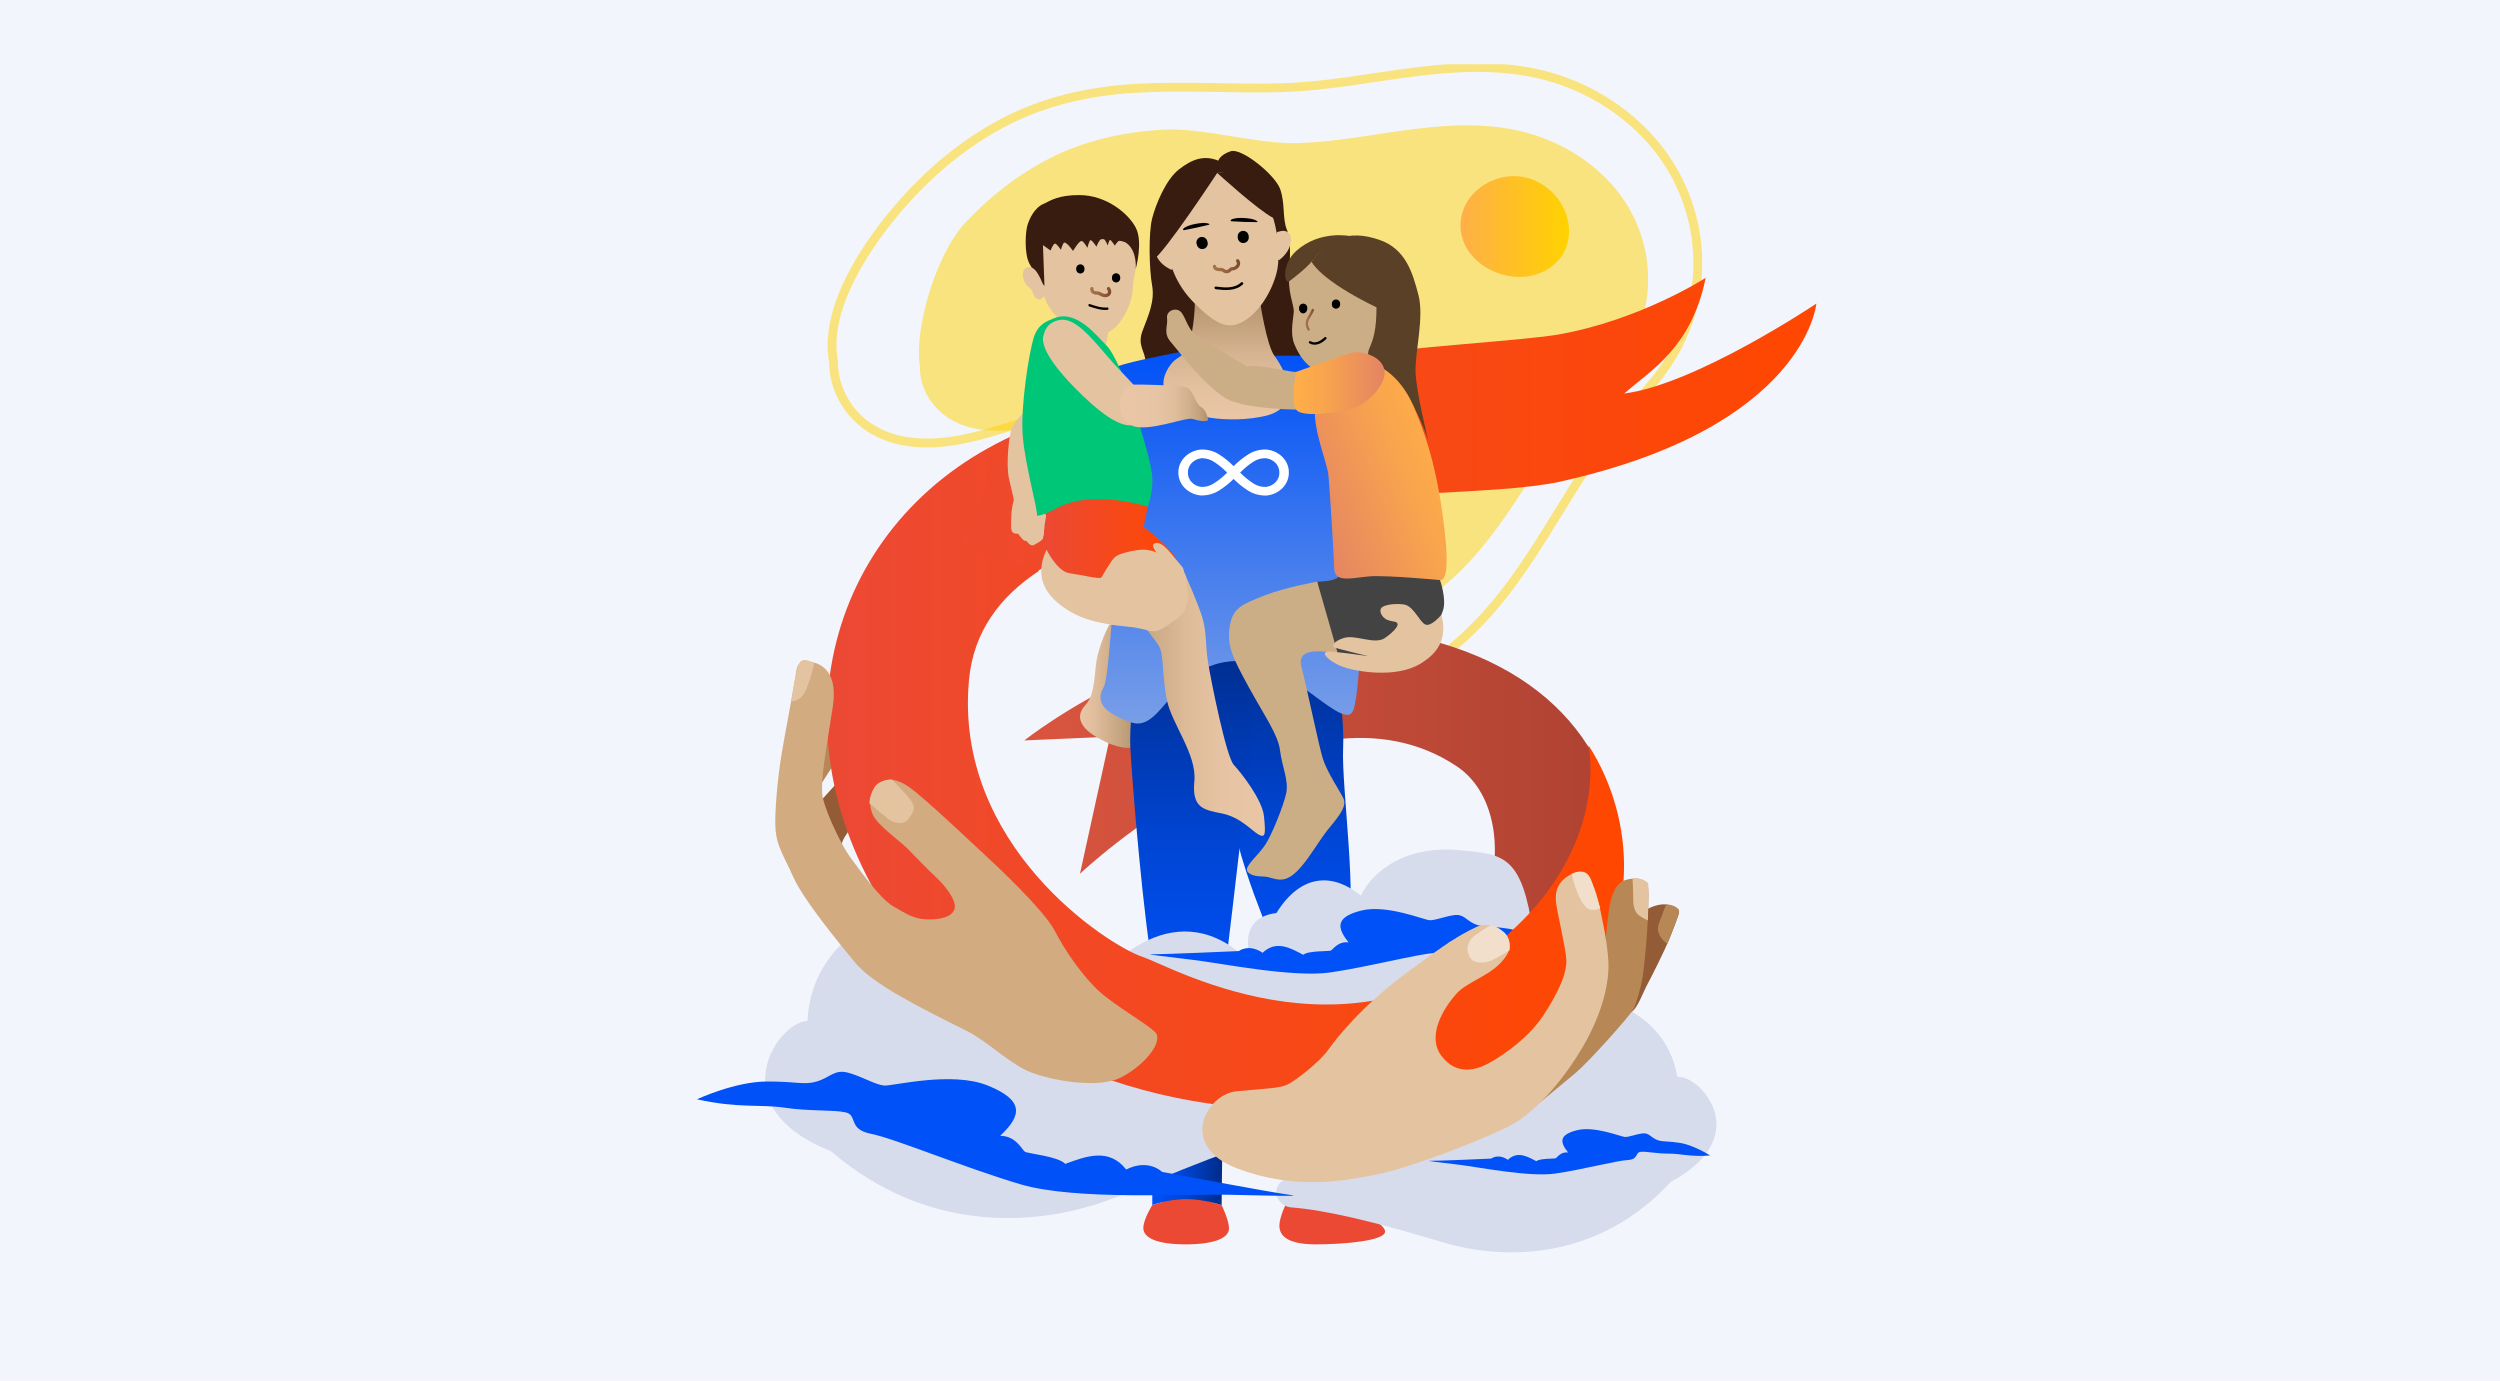 <?xml version="1.0" encoding="UTF-8"?>
<svg xmlns="http://www.w3.org/2000/svg" width="2399px" height="1325px" viewBox="0 0 1130 624" fill="none">
  <rect width="1130" height="624" fill="#F3F5FD"></rect>
  <g clip-path="url(#clip0_741_21)">
    <path d="M365.622 367.831C365.622 367.831 395.832 334.435 398.15 332.303C400.468 330.171 406.209 335.37 407.532 339.388C408.847 343.406 409.857 348.895 400.032 358.142C390.207 367.388 380.331 377.867 380.404 382.081C380.476 386.294 384.946 397.876 385.316 400.864C385.687 403.852 363.544 375.917 365.622 367.831Z" fill="#935C37"></path>
    <path d="M385.91 345.901C385.91 345.901 391.978 349.128 397.45 342.92C402.922 336.712 405.219 335.32 405.219 335.32C405.219 335.32 403.38 331.774 400.429 331.157C397.479 330.534 390.059 341.615 388.519 342.789C386.978 343.964 385.902 345.901 385.902 345.901H385.91Z" fill="#CCCCCB"></path>
    <path d="M365.315 363.363C365.315 363.363 383.367 335.645 386.078 330.308C388.788 324.97 388.73 320.51 386.645 316.957C384.559 313.403 380.446 310.996 376.979 310.851C373.578 314.919 362.227 331.033 362.227 331.033C362.227 331.033 358.361 357.866 365.323 363.363H365.315Z" fill="#B78755"></path>
    <path d="M366.145 326.247C366.879 326.522 372.307 327.247 375.461 323.172C378.615 319.096 383.077 313.338 383.077 313.338C383.077 313.338 380.643 308.755 376.98 310.85C372.147 313.621 366.152 326.247 366.152 326.247H366.145Z" fill="#CCCCCB"></path>
    <path opacity="0.5" d="M746.495 63.52C734.874 50.299 719.214 40.371 702.383 35.215C682.645 29.167 661.883 29.761 641.6 32.198C620.656 34.715 599.959 39.044 578.819 39.602C556.944 40.175 535.077 38.58 513.218 39.864C492.383 41.089 471.984 45.622 453.431 55.39C436.338 64.397 421.295 76.835 408.476 91.208C392.691 108.918 371.929 138.869 376.791 163.7C376.682 174.86 382.626 185.992 392.183 192.628C408.432 203.912 429.761 200.584 447.515 195.442C458.031 192.396 468.655 188.574 479.672 187.95C488.117 187.472 496.663 188.973 504.563 191.939C519.889 197.69 539.292 212.39 537.839 230.643C537.105 239.846 533.319 248.549 532.955 257.809C532.614 266.534 534.612 275.316 538.58 283.097C546.196 298.037 560.578 309.937 576.798 314.397C617.691 325.623 655.415 299.436 679.484 268.731C692.332 252.334 702.528 234.132 713.705 216.618C719.41 207.676 725.376 198.887 732.062 190.641C738.304 182.939 745.223 175.782 751.175 167.841C774.655 136.504 772.293 92.876 746.495 63.527V63.52Z" stroke="#FFD200" stroke-width="4" stroke-miterlimit="10"></path>
    <path opacity="0.5" d="M727.796 82.477C718.116 71.968 705.014 64.136 690.886 60.14C674.317 55.448 656.839 56.086 639.747 58.204C622.102 60.387 604.639 64.02 586.842 64.636C568.427 65.267 543.333 57.377 524.918 58.574C507.368 59.719 490.159 63.512 474.469 71.497C460.007 78.85 447.246 88.938 436.345 100.563C422.916 114.879 413.04 149.123 415.801 165.708C415.619 174.657 420.532 183.527 428.526 188.77C442.116 197.683 460.095 194.847 475.08 190.583C483.953 188.059 492.928 184.912 502.208 184.324C509.323 183.875 516.503 185.006 523.13 187.319C535.986 191.808 552.199 203.433 550.833 218.083C550.142 225.465 546.887 232.471 546.509 239.897C546.153 246.895 547.766 253.915 551.044 260.123C557.337 272.038 569.35 281.466 582.968 284.903C617.299 293.576 649.26 272.292 669.76 247.49C680.705 234.247 689.433 219.577 698.974 205.45C703.844 198.234 708.938 191.141 714.635 184.484C719.955 178.262 725.827 172.474 730.899 166.056C750.913 140.754 749.271 105.799 727.789 82.484L727.796 82.477Z" fill="#FFD200"></path>
    <path d="M622.541 490.883C545.712 507.81 458.877 484.654 416.509 433.36C344.92 346.691 369.04 245.488 446.624 202.513C524.209 159.537 672.954 156.781 704.828 151.067C741.716 144.46 770.966 125.518 770.966 125.518C764.608 156.962 746.301 167.275 734.078 177.819C766.512 173.736 820.994 137.164 820.994 137.164C820.994 137.164 816.117 193.121 704.828 217.713C650.273 229.766 446.784 210.613 437.548 307.044C430.375 381.979 500.329 427.334 516.091 432.49C529.39 436.841 617.033 487.765 688.12 415.578C713.134 390.181 721.193 360.484 717.625 336.973C747.9 383.828 739.906 465.022 622.541 490.869V490.883Z" fill="url(#paint0_linear_741_21)"></path>
    <path d="M660.266 473.674C694.058 461.694 731.797 426.086 732.066 388.919C732.436 338.459 697.212 295.897 626.691 285.28C541.069 272.386 462.969 334.623 462.969 334.623L501.732 332.926L488.142 394.88C488.142 394.88 588.713 299.842 658.398 346.27C691.936 368.613 676.232 446.82 615.151 453.375" fill="url(#paint1_linear_741_21)"></path>
    <path d="M581.634 543.207C581.634 543.207 578.473 549.604 578.291 553.505C578.088 557.878 580.958 562.389 594.606 562.389C608.254 562.389 626.058 560.699 626.058 556.609C626.058 552.519 609.634 544.622 609.634 544.622L594.323 539.966L581.634 543.207Z" fill="#EC4935"></path>
    <path d="M601.11 283.532C601.11 283.532 607.992 320.17 607.098 337.945C606.205 355.712 614.329 410.037 608.312 425.905C602.295 441.772 579.287 442.396 577.368 432.772C575.45 423.149 559.157 392.864 554.193 354.719C549.23 316.573 558.35 296.296 560.908 296.369C563.466 296.441 581.402 276.092 601.118 283.54L601.11 283.532Z" fill="url(#paint2_linear_741_21)"></path>
    <path d="M501.464 282.228C501.464 282.228 496.087 291.8 495.215 301.678C494.343 311.555 493.5 315.5 490.389 318.887C487.279 322.273 486.196 327.633 495.927 333.275C505.658 338.917 510.934 337.945 510.934 337.945L512.932 326.784C512.932 326.784 507.373 323.397 506.377 319.169C505.381 314.942 511.333 283.475 511.333 283.475L501.472 282.235L501.464 282.228Z" fill="url(#paint3_linear_741_21)"></path>
    <path d="M516.912 283.532C516.912 283.532 510.03 320.17 510.924 337.945C511.818 355.712 517.145 417.811 521.192 437.863C524.55 454.492 550.806 453.97 552.725 444.354C554.643 434.738 558.858 392.872 563.829 354.719C568.792 316.573 559.672 296.296 557.114 296.369C554.556 296.441 536.621 276.092 516.905 283.54L516.912 283.532Z" fill="url(#paint4_linear_741_21)"></path>
    <path d="M550.688 72.563C550.688 72.563 551.349 69.938 556.276 68.299C561.203 66.66 576.312 78.967 578.615 85.356C580.919 91.745 579.626 98.656 581.602 103.58C583.579 108.505 583.027 116.786 583.027 116.786C583.027 116.786 600.025 171.039 602.982 183.179C605.94 195.326 528.312 209.112 508.574 201.563C516.801 173.331 517.782 169.066 517.782 163.816C517.782 158.565 513.836 156.267 516.466 149.37C519.097 142.473 522.055 136.026 520.739 128.854C519.424 121.682 519.097 105.386 520.739 98.816C522.382 92.253 526.989 81.092 532.912 76.494C538.835 71.896 544.096 69.931 550.673 72.556L550.688 72.563Z" fill="#371C0F"></path>
    <path d="M532.964 159.124C532.964 159.124 511.606 163.105 504.673 165.658C497.74 168.211 487.617 189.822 486.497 198.938C485.378 208.054 504.106 244.031 503.961 251.747C503.815 259.463 501.541 305.732 498.866 310.518C496.192 315.304 495.756 321.091 511.235 326.451C526.714 331.81 530.529 294.578 565.296 299.089C584.808 301.62 607.838 330.78 611.653 321.091C615.468 311.403 617.023 245.612 616.384 225.567C615.744 205.515 608.485 177.472 610.316 168.334C612.147 159.189 576.066 160.792 576.066 160.792L532.971 159.139L532.964 159.124Z" fill="url(#paint5_linear_741_21)"></path>
    <path d="M594.44 110.963C594.44 110.963 584.571 115.118 583.037 123.001C581.504 130.884 585.014 137.882 584.789 140.943C584.564 144.003 583.037 150.573 585.007 155.389C586.984 160.204 589.832 164.577 594.44 167.202C599.047 169.828 614.41 164.613 619.003 160.197C625.144 154.287 628.872 139.405 627.774 131.53C626.677 123.654 620.536 101.114 594.44 110.956V110.963Z" fill="#CCAE86"></path>
    <path d="M485.224 92.913C489.664 91.071 498.872 91.129 507.81 98.932C518.559 108.317 512.418 122.784 512.2 128.26C511.982 133.728 510.884 137.448 508.908 141.168C506.931 144.889 503.864 149.704 498.821 150.799C493.777 151.894 485.885 149.61 481.932 146.702C477.979 143.794 472.499 138.761 471.409 131.32C470.319 123.879 470.973 115.126 471.409 110.746C471.845 106.366 474.149 97.504 485.224 92.913Z" fill="#E4C4A0"></path>
    <path d="M487.907 88.111C478.649 88.111 475.146 90.396 472.072 91.919C467.515 93.659 465.277 98.931 464.398 101.774C463.519 104.617 462.864 114.465 465.277 119.063C467.69 123.661 472.101 129.252 472.101 129.252L471.418 110.745L474.87 113.182C474.87 113.182 475.967 110.158 476.868 110.056C477.595 109.969 479.528 112.826 479.528 112.826C479.528 112.826 480.422 109.65 481.069 109.585C482.319 109.454 485.015 113.377 485.015 113.377C485.015 113.377 487.551 108.968 488.852 108.867C489.768 108.794 491.483 111.956 491.483 111.956C491.483 111.956 492.347 108.635 492.878 108.511C493.648 108.33 495.589 111.463 495.589 111.463C495.589 111.463 496.177 109.722 497.18 108.453C497.638 107.873 498.43 108.018 498.975 108.091C499.578 108.171 500.69 110.89 500.69 110.89C500.69 110.89 501.308 108.403 501.758 108.417C502.304 108.432 503.895 110.977 503.895 110.977C503.895 110.977 505.261 108.649 506.075 108.78C507.449 108.997 508.51 109.324 509.135 109.773C514.142 113.385 513.342 121.507 513.342 121.507C513.342 121.507 516.765 109.447 513.386 102.884C510.007 96.321 499.92 88.126 487.9 88.126L487.907 88.111Z" fill="#371C0F"></path>
    <path d="M592.831 118.265C592.831 118.265 596.407 126.394 622.176 138.868C622.176 158.782 616.283 156.084 619.182 163.206C621.813 169.66 635.003 176.405 638.949 183.62C642.895 190.836 645.526 198.937 645.526 198.937C645.526 198.937 640.046 176.934 639.821 167.912C639.603 158.891 643.767 143.35 641.137 133.284C638.506 123.218 635.395 112.666 623.921 108.518C608.79 103.05 599.619 108.634 592.824 118.265H592.831Z" fill="#5A4027"></path>
    <path d="M594.823 115.821C591.386 120.651 584.671 125.612 582.651 127.149C580.63 128.687 578.981 119.592 585.892 113.37C596.582 103.739 610.317 106.662 610.317 106.662C610.317 106.662 598.835 110.201 594.83 115.821H594.823Z" fill="#5A4027"></path>
    <path d="M468.689 123.015C468.689 123.015 466.538 119.6 463.98 120.941C462.933 121.492 461.836 122.79 462.49 125.517C463.631 130.246 466 129.419 466.661 131.892C467.926 136.62 471.785 135.866 472.097 132.835C472.097 127.918 468.682 123.015 468.682 123.015H468.689Z" fill="#E4C4A0"></path>
    <path d="M501.021 150.037L499.851 155.802L481.945 146.694L480.637 142.43L501.021 150.037Z" fill="#E4C4A0"></path>
    <path d="M463.083 186.029C463.083 186.029 458.476 190.605 457.378 193.129C456.281 195.653 454.529 209.439 456.063 216.227C457.596 223.008 458.025 224.32 458.25 226.075C458.476 227.83 466.804 224.763 468.344 223.885C469.885 223.008 465.932 192.375 463.083 186.029Z" fill="#E4C4A0"></path>
    <path d="M458.251 226.075C458.251 226.075 457.117 229.418 457.117 233.769C457.117 238.12 456.173 241.529 460.155 241.152C462.074 243.61 462.873 244.77 463.978 244.379C463.978 244.379 465.649 247.207 467.357 246.257C469.065 245.307 471.296 244.176 471.412 243.226C471.528 242.276 473.614 236.032 472.858 233.196C472.102 230.361 468.011 225.523 468.345 223.884C468.679 222.246 458.251 226.075 458.251 226.075Z" fill="#E4C4A0"></path>
    <path d="M476.144 143.901C473.491 145.054 469.182 146.229 467.198 152.654C465.214 159.08 461.151 183.555 462.292 197.182C463.441 210.809 469.131 230.237 468.687 233.014C472.859 233.203 480.017 227.017 489.428 226.611C498.839 226.205 518.809 228.982 518.809 228.982C518.809 228.982 521.847 221.157 520.582 213.34C519.318 205.515 515.524 193.679 512.494 183.447C509.456 173.221 503.643 159.341 499.849 155.809C496.056 152.277 486.645 139.347 476.144 143.908V143.901Z" fill="#00C778"></path>
    <path d="M471.853 151.074C471.853 151.074 472.602 145.475 479.244 144.525C485.886 143.575 493.124 152.328 500.798 161.299C508.473 170.27 514.046 174.65 514.882 177.928C515.718 181.206 516.99 191.765 511.307 192.178C505.624 192.592 496.852 186.681 485.014 174.425C473.176 162.169 470.16 154.649 471.853 151.066V151.074Z" fill="#E4C4A0"></path>
    <path d="M518.816 228.968L516.904 238.157C516.904 238.157 530.131 247.2 533.357 256.091C520.894 265.809 500.001 272.967 500.001 272.967C500.001 272.967 489.267 264.67 483.926 261.008C478.584 257.346 468.621 253.611 472.865 233.189C487.85 218.968 518.823 228.961 518.823 228.961L518.816 228.968Z" fill="url(#paint6_linear_741_21)"></path>
    <path d="M473.025 248.396C473.025 248.396 477.836 258.288 483.395 259.042C488.955 259.797 496.563 261.769 497.828 261.015C499.092 260.261 511.229 283.221 511.229 283.221C511.229 283.221 494.543 282.713 484.173 276.658C473.81 270.602 466.681 262.023 473.025 248.396Z" fill="#E4C4A0"></path>
    <path d="M535.626 259.499C535.626 259.499 541.542 272.567 543.526 279.341C545.509 286.114 544.703 291.191 546.091 299.647C547.479 308.103 554.266 341.955 557.66 345.625C561.054 349.294 570.603 361.42 571.337 369.034C572.071 376.649 572.071 378.904 568.961 377.215C565.85 375.525 560.763 369.317 552.282 367.627C543.802 365.938 538.715 365.089 539.848 352.964C540.982 340.838 529.674 327.299 527.414 316.297C525.154 305.296 526.28 295.992 523.737 291.756C521.193 287.521 507.059 270.885 504.799 267.498C502.539 264.112 530.27 251.798 535.626 259.507V259.499Z" fill="url(#paint7_linear_741_21)"></path>
    <path d="M650.886 262.131C650.886 262.131 653.975 270.812 652.202 275.954C650.428 281.095 645.632 291.393 634.186 294.78C622.74 298.167 610.03 295.846 604.747 295.585C599.464 295.324 595.387 262.878 595.387 262.878C595.387 262.878 603.322 262.777 604.972 260.688C606.622 258.6 649.702 257.802 650.886 262.124V262.131Z" fill="#434343"></path>
    <path d="M621.823 164.824C621.823 164.824 632.375 168.298 638.959 183.621C645.536 198.938 650.238 214.878 653.195 241.826C655.659 264.235 650.892 262.132 650.892 262.132C650.892 262.132 626.728 259.877 619.185 260.442C611.642 261.008 603.263 263.728 603.074 257.005C602.885 250.282 600.908 218.315 600.341 213.855C599.774 209.395 593.554 193.847 594.404 184.84C595.254 175.825 603.808 161.735 621.823 164.824Z" fill="url(#paint8_linear_741_21)"></path>
    <path d="M595.387 262.886C595.387 262.886 581.339 265.235 571.333 269.188C561.326 273.14 557.103 274.692 555.824 283.22C554.545 291.749 557.089 297.123 564.436 310.517C571.783 323.912 577.72 332.085 578.571 339.141C579.421 346.197 582.531 352.681 581.398 358.323C580.264 363.965 574.683 377.751 571.739 382.015C568.128 387.237 562.394 391.537 563.804 393.793C565.214 396.048 569.494 396.077 570.904 396.12C574.581 396.229 577.052 398.267 580.831 397.252C588.033 395.315 594.965 381.174 600.619 374.408C606.273 367.642 608.817 363.972 607.123 360.585C605.43 357.199 599.74 348.736 597.909 342.818C596.077 336.9 590.947 311.794 588.192 301.075C585.438 290.357 604.754 295.607 604.754 295.607L595.394 262.9L595.387 262.886Z" fill="#CCAE86"></path>
    <path d="M569.395 135.425C569.395 135.425 572.403 155.897 576.051 160.778C579.699 165.666 581.574 171.025 581.574 171.025C581.574 171.025 586.821 184.579 571.815 187.966C556.808 191.352 535.442 189.278 528.517 180.424C523.466 173.962 526.78 167.892 529.076 164.81C531.373 161.728 533.189 161.815 535.529 159.226C538.516 155.926 539.999 143.25 540.064 137.172C540.13 131.095 569.387 135.425 569.387 135.425H569.395Z" fill="url(#paint9_linear_741_21)"></path>
    <path d="M603.929 137.381L603.871 137.722L603.929 137.381Z" fill="white"></path>
    <path d="M602.41 137.113L602.352 137.454C602.308 137.664 602.315 137.867 602.381 138.063C602.41 138.259 602.482 138.44 602.613 138.607C602.722 138.781 602.868 138.912 603.049 139.006C603.216 139.129 603.405 139.209 603.616 139.238L604.03 139.253C604.299 139.224 604.546 139.137 604.772 138.977L605.062 138.709C605.244 138.498 605.353 138.252 605.404 137.976L605.462 137.635C605.506 137.425 605.498 137.222 605.433 137.026C605.404 136.83 605.331 136.649 605.2 136.482C605.091 136.308 604.946 136.178 604.764 136.083C604.597 135.96 604.408 135.88 604.198 135.851L603.783 135.837C603.514 135.866 603.267 135.953 603.042 136.112L602.751 136.381C602.57 136.591 602.461 136.838 602.41 137.113Z" fill="#010101"></path>
    <path d="M589.111 139.724L589.031 140.057L589.111 139.724Z" fill="white"></path>
    <path d="M587.613 139.355L587.533 139.688C587.475 139.891 587.468 140.094 587.518 140.297C587.533 140.5 587.598 140.682 587.707 140.856C587.809 141.037 587.94 141.175 588.114 141.284C588.267 141.421 588.449 141.508 588.659 141.552L589.074 141.595C589.342 141.588 589.597 141.516 589.829 141.371L590.142 141.124C590.338 140.921 590.469 140.689 590.534 140.421L590.614 140.087C590.672 139.884 590.68 139.681 590.629 139.478C590.614 139.275 590.549 139.093 590.44 138.919C590.338 138.738 590.207 138.6 590.033 138.492C589.88 138.354 589.699 138.267 589.488 138.223L589.074 138.18C588.805 138.187 588.55 138.259 588.318 138.404L588.005 138.651C587.809 138.854 587.678 139.086 587.613 139.355Z" fill="#010101"></path>
    <path d="M592.844 139.912C592.299 141.5 591.151 142.799 590.526 144.351C589.858 146.011 590.119 147.614 590.977 149.151C591.318 149.761 592.263 149.217 591.921 148.6C591.536 147.911 591.209 147.164 591.202 146.359C591.202 145.605 591.449 144.873 591.776 144.205C592.445 142.842 593.397 141.653 593.898 140.202C594.123 139.535 593.07 139.252 592.844 139.912Z" fill="url(#paint10_linear_741_21)"></path>
    <path d="M591.851 155.135C593.043 155.853 594.54 155.911 595.848 155.498C597.236 155.063 598.413 154.171 599.452 153.185C599.961 152.706 599.191 151.937 598.682 152.416C597.083 153.924 594.598 155.52 592.396 154.2C591.793 153.837 591.248 154.78 591.844 155.143L591.851 155.135Z" fill="#010101"></path>
    <path d="M502.602 125.322V125.735C502.595 125.989 502.646 126.236 502.762 126.453C502.835 126.685 502.966 126.888 503.147 127.055C503.314 127.237 503.518 127.367 503.75 127.44C503.976 127.556 504.216 127.614 504.47 127.599L504.964 127.534C505.284 127.447 505.553 127.287 505.793 127.055L506.083 126.678C506.25 126.388 506.338 126.076 506.338 125.735V125.322C506.345 125.068 506.294 124.822 506.178 124.604C506.105 124.372 505.974 124.169 505.793 124.002C505.625 123.821 505.422 123.69 505.189 123.618C504.964 123.502 504.724 123.444 504.47 123.458L503.976 123.524C503.656 123.611 503.387 123.77 503.147 124.002L502.857 124.379C502.689 124.669 502.602 124.981 502.602 125.322Z" fill="#010101"></path>
    <path d="M587.165 139.043V139.456C587.157 139.71 587.208 139.956 587.325 140.174C587.397 140.406 587.528 140.609 587.71 140.776C587.877 140.957 588.08 141.088 588.313 141.16C588.538 141.276 588.778 141.334 589.032 141.32L589.527 141.255C589.846 141.168 590.115 141.008 590.355 140.776L590.646 140.399C590.813 140.109 590.9 139.797 590.9 139.456V139.043C590.907 138.789 590.856 138.542 590.74 138.325C590.668 138.093 590.537 137.89 590.355 137.723C590.188 137.542 589.984 137.411 589.752 137.338C589.527 137.222 589.287 137.164 589.032 137.179L588.538 137.244C588.218 137.331 587.95 137.491 587.71 137.723L587.419 138.1C587.252 138.39 587.165 138.702 587.165 139.043Z" fill="#010101"></path>
    <path d="M486.446 121.29V121.703C486.439 121.957 486.49 122.204 486.606 122.421C486.679 122.653 486.809 122.856 486.991 123.023C487.158 123.204 487.362 123.335 487.594 123.407C487.819 123.523 488.059 123.581 488.314 123.567L488.808 123.502C489.128 123.415 489.396 123.255 489.636 123.023L489.927 122.646C490.094 122.356 490.181 122.044 490.181 121.703V121.29C490.189 121.036 490.138 120.789 490.021 120.572C489.949 120.34 489.818 120.137 489.636 119.97C489.469 119.789 489.266 119.658 489.033 119.586C488.808 119.47 488.568 119.412 488.314 119.426L487.819 119.491C487.5 119.578 487.231 119.738 486.991 119.97L486.7 120.347C486.533 120.637 486.446 120.949 486.446 121.29Z" fill="#010101"></path>
    <path d="M602.001 137.172V137.585C601.993 137.839 602.044 138.085 602.161 138.303C602.233 138.535 602.364 138.738 602.546 138.905C602.713 139.086 602.916 139.217 603.149 139.289C603.374 139.405 603.614 139.463 603.868 139.449L604.363 139.384C604.682 139.296 604.951 139.137 605.191 138.905L605.482 138.528C605.649 138.238 605.736 137.926 605.736 137.585V137.172C605.743 136.918 605.692 136.671 605.576 136.454C605.503 136.222 605.373 136.019 605.191 135.852C605.024 135.67 604.82 135.54 604.588 135.467C604.363 135.351 604.123 135.293 603.868 135.308L603.374 135.373C603.054 135.46 602.786 135.62 602.546 135.852L602.255 136.229C602.088 136.519 602.001 136.831 602.001 137.172Z" fill="#010101"></path>
    <path d="M492.333 138.44C494.971 139.34 497.703 140.239 500.53 140.014C501.228 139.956 501.228 138.868 500.53 138.926C497.798 139.144 495.174 138.259 492.624 137.389C491.955 137.164 491.672 138.215 492.333 138.44Z" fill="#010101"></path>
    <path d="M493.522 130.413C493.522 130.413 493.348 131.935 494.808 132.262C496.109 132.552 495.717 132.139 496.778 132.559C497.839 132.98 498.507 133.756 500.113 133.473C501.029 133.313 502.265 132.204 501.029 130.405" stroke="url(#paint11_linear_741_21)" stroke-width="1.5" stroke-miterlimit="10" stroke-linecap="round"></path>
    <path d="M572.589 203.143C569.536 202.977 566.513 203.789 564.05 205.435C561.688 206.944 559.53 208.699 557.604 210.657C555.685 208.699 553.527 206.951 551.172 205.435C548.701 203.789 545.678 202.984 542.619 203.143C539.835 203.448 537.27 204.681 535.424 206.595C533.578 208.51 532.583 210.976 532.626 213.514C532.583 216.052 533.586 218.518 535.424 220.432C537.27 222.347 539.828 223.573 542.612 223.884H543.607C546.332 223.812 548.97 223 551.18 221.549C553.52 220.063 555.671 218.344 557.589 216.422C559.508 218.373 561.666 220.121 564.021 221.629C566.23 223.058 568.861 223.863 571.571 223.928H572.567C575.357 223.616 577.923 222.383 579.769 220.461C581.615 218.54 582.603 216.067 582.552 213.514C582.596 210.976 581.6 208.51 579.754 206.595C577.908 204.681 575.35 203.448 572.56 203.143H572.589ZM548.774 218.358C547.132 219.511 545.097 220.106 543.018 220.041C541.296 219.838 539.719 219.062 538.593 217.858C537.466 216.654 536.878 215.124 536.936 213.55C536.885 211.976 537.481 210.446 538.607 209.25C539.734 208.053 541.303 207.27 543.018 207.06H543.607C545.475 207.132 547.27 207.712 548.774 208.728C550.94 210.134 552.916 211.759 554.668 213.579C552.909 215.37 550.932 216.98 548.774 218.366V218.358ZM572.189 220.041C570.118 220.121 568.083 219.533 566.433 218.395C564.275 216.988 562.291 215.37 560.54 213.557C562.291 211.744 564.268 210.113 566.433 208.706C568.083 207.567 570.118 206.987 572.189 207.06C573.911 207.27 575.481 208.053 576.6 209.25C577.719 210.446 578.315 211.984 578.272 213.55C578.33 215.124 577.734 216.654 576.615 217.858C575.496 219.062 573.911 219.83 572.189 220.041Z" fill="white"></path>
    <path d="M577.148 428.385L581.632 544.621C581.632 544.621 586.261 541.945 594.321 541.945C602.38 541.945 609.633 544.621 609.633 544.621V415.593L577.148 428.385Z" fill="#6D6E71"></path>
    <path d="M552.166 544.62C552.166 544.62 555.327 551.017 555.509 554.918C555.712 559.291 549.513 562.395 535.865 562.395C522.218 562.395 516.789 559.153 516.789 555.063C516.789 550.973 520.837 544.627 520.837 544.627L536.149 539.972L552.166 544.627V544.62Z" fill="#EC4935"></path>
    <path d="M553.357 441.671L552.165 544.622C552.165 544.622 544.207 541.946 536.148 541.946C528.089 541.946 520.836 544.622 520.836 544.622V432.505L553.364 441.679L553.357 441.671Z" fill="url(#paint12_linear_741_21)"></path>
    <path d="M423.362 407.303C416.821 406.992 367.492 416.26 364.948 461.411C352.55 461.215 324.019 499.724 375.631 520.305C419.568 558.175 471.536 555.427 508.911 539.283C546.286 523.133 572.608 513.655 591.619 509.92C603.806 507.527 603.341 485.408 575.304 495.307C580.18 468.235 557.739 472.166 557.739 472.166C557.739 472.166 582.746 445.007 556.141 427.508C523.06 405.744 494.231 445.369 494.231 445.369C494.231 445.369 478.273 416.267 442.714 430.981C444.48 419.842 436.334 407.927 423.376 407.303H423.362Z" fill="#D6DCEC"></path>
    <path d="M707.142 449.387C712.273 448.546 752.053 451.367 758.194 486.764C767.961 485.48 794 513.27 755.149 534.214C723.944 568.103 682.681 570.67 651.708 561.33C620.735 551.989 599.094 546.905 583.753 545.694C573.913 544.911 572.263 527.419 595.293 532.677C588.97 511.755 607.037 512.813 607.037 512.813C607.037 512.813 584.821 493.661 604.21 477.423C628.329 457.234 654.702 485.879 654.702 485.879C654.702 485.879 664.636 461.462 694.039 469.83C691.627 461.201 696.968 451.055 707.135 449.38L707.142 449.387Z" fill="#D6DCEC"></path>
    <path d="M660.263 384.271C677.74 385.997 686.839 385.918 691.941 415.296C700.043 414.23 721.656 437.291 689.419 454.674C663.519 482.798 629.276 484.93 603.572 477.177C577.867 469.425 580.832 475.945 568.064 475.945C550.95 475.945 537.644 449.032 556.756 453.398C551.509 436.037 566.509 436.914 566.509 436.914C566.509 436.914 556.495 415.223 576.937 412.62C588.361 394.272 602.917 394.751 615.17 404.78C618.062 397.847 631.296 381.4 660.285 384.264L660.263 384.271Z" fill="#D6DCEC"></path>
    <path d="M701.186 427.842C701.186 427.842 690.605 420.952 681.136 419.611C671.659 418.269 670.112 419.183 666.369 417.515C662.626 415.847 661.616 412.99 657.263 413.584C652.917 414.186 648.673 416.028 646.137 415.869C643.601 415.709 626.705 408.66 615.353 411.503C604.002 414.346 603.871 418.864 609.576 425.913C604.859 425.246 602.461 429.162 601.546 429.597C600.63 430.032 591.328 429.568 589.053 431.511C583.254 428.422 576.808 424.76 570.696 430.612C564.483 426.326 559.919 429.822 559.919 429.822C559.919 429.822 525.96 431.359 521.149 431.243C516.338 431.127 526.127 432.229 538.982 433.774C551.838 435.311 584.439 441.925 601.277 439.489C618.108 437.052 640.839 431.134 647.997 430.764C655.156 430.395 652.685 425.789 656.427 425.463C660.17 425.137 667.052 426.689 674.734 426.638C682.415 426.594 688.156 428.828 701.186 427.835V427.842Z" fill="#0051F7"></path>
    <path d="M454.6 198.581C452.027 199.85 449.52 201.163 447.085 202.512C369.501 245.487 345.381 346.69 416.97 433.359C459.338 484.653 550.323 513.284 627.152 496.358C744.51 470.504 748.361 383.835 718.086 336.979C721.647 360.49 713.595 390.18 688.581 415.584C617.494 487.764 529.859 436.847 516.552 432.496C500.79 427.333 430.836 381.985 438.009 307.05C440.08 285.432 451.911 269.629 469.635 257.975L434.557 246.445L454.6 198.581Z" fill="url(#paint13_linear_741_21)"></path>
    <path d="M772.986 522.241C772.986 522.241 765.574 517.411 758.939 516.468C752.304 515.525 751.214 516.171 748.59 515.003C745.967 513.836 745.255 511.834 742.21 512.255C739.165 512.675 736.193 513.966 734.412 513.85C732.632 513.734 720.793 508.803 712.843 510.79C704.893 512.777 704.798 515.946 708.795 520.885C705.489 520.413 703.81 523.162 703.17 523.466C702.531 523.771 696.012 523.445 694.421 524.808C690.358 522.64 685.838 520.08 681.558 524.177C677.205 521.175 674.007 523.626 674.007 523.626C674.007 523.626 650.214 524.699 646.842 524.619C643.47 524.54 650.331 525.316 659.335 526.389C668.339 527.462 691.187 532.096 702.981 530.392C714.776 528.688 730.699 524.54 735.72 524.279C740.735 524.017 739.005 520.79 741.628 520.565C744.252 520.341 749.077 521.421 754.455 521.392C759.84 521.363 763.859 522.93 772.986 522.233V522.241Z" fill="#0051F7"></path>
    <path d="M315 496.829C315 496.829 332.238 488.787 346.656 488.787C361.074 488.787 363.189 490.476 369.126 488.787C375.063 487.097 377.178 483.036 383.544 484.856C389.903 486.669 395.84 490.324 399.656 490.614C403.471 490.904 430.17 483.979 446.5 490.614C462.829 497.25 462.059 504.023 452.052 513.328C459.232 513.328 461.979 519.673 463.251 520.522C464.522 521.37 478.49 522.639 481.47 526.019C490.779 522.632 501.171 518.542 509.041 528.557C519.215 523.48 525.283 529.659 525.283 529.659C525.283 529.659 575.609 539.13 582.811 539.979C590.02 540.827 575.18 540.399 555.675 539.979C536.17 539.558 486.142 542.517 461.55 535.323C436.958 528.129 404.314 514.495 393.711 512.428C383.108 510.361 387.774 504.016 382.265 502.747C376.757 501.478 366.154 502.326 354.708 500.629C343.262 498.94 334.222 501.057 315 496.822L315 496.829Z" fill="#0051F7"></path>
    <path d="M701.484 86.748C697.945 83.303 693.446 80.838 688.57 79.946C674.646 77.4 659.806 87.727 660.163 102.398C660.511 116.656 675.453 125.975 688.686 125.068C696.419 124.539 704.064 120.122 707.341 113.109C709.136 109.266 709.565 104.857 708.889 100.672C708.039 95.378 705.321 90.483 701.484 86.748Z" fill="url(#paint14_linear_741_21)"></path>
    <path d="M463.397 483.501C454.182 478.809 445.68 470.237 436.734 465.792C415.666 455.327 394.606 444.855 386.423 434.934C378.24 425.013 363.139 406.542 358.604 396.44C354.069 386.338 351.25 382.589 350.567 375.293C349.884 367.998 351.613 350.571 353.386 340.077C355.16 329.584 359.382 307.965 359.905 303.367C360.428 298.77 363.749 298.574 366.046 299.002C368.342 299.43 379.199 300.88 376.438 319.257C373.669 337.633 370.333 354.001 372.019 361.007C373.705 368.012 380.384 382.168 384.461 387.622C388.538 393.075 397.578 406.006 403.719 409.574C409.852 413.134 413.072 415.252 418.689 415.491C424.307 415.731 430.31 414.665 431.465 410.749C432.621 406.832 426.64 399.646 422.817 396.186C418.995 392.72 413.617 386.882 410.121 383.43C406.626 379.978 396.67 372.958 394.548 368.244C392.433 363.53 392.985 358.273 396.096 355.104C399.206 351.934 403.886 350.81 410.957 355.734C418.028 360.659 441.247 382.77 445.389 386.577C449.531 390.385 471.812 411.14 476.703 420.597C481.594 430.053 489.712 441.621 497.044 448.205C504.377 454.79 517.836 462.282 522.08 466.437C526.324 470.592 516.927 482.116 505.99 487.258C495.06 492.399 471.536 487.664 463.39 483.508L463.397 483.501Z" fill="#D3AB80"></path>
    <path d="M357.68 316.819C357.68 316.819 361.946 317.661 364.54 311.163C367.134 304.665 367.999 299.748 367.999 299.748C367.999 299.748 363.174 296.572 361.393 299.472C359.613 302.366 357.68 316.819 357.68 316.819Z" fill="#E4C4A0"></path>
    <path d="M392.949 362.972C392.949 362.972 398.697 367.918 401.335 370.014C403.973 372.11 408.653 373.045 410.768 369.919C412.883 366.794 413.944 365.351 412.083 362.298C410.223 359.244 403.079 352.261 403.079 352.261C403.079 352.261 397.367 352.261 395.231 355.894C393.094 359.52 392.941 362.979 392.941 362.979L392.949 362.972Z" fill="#E4C4A0"></path>
    <path d="M744.656 410.82C744.656 410.82 749.038 408.296 753.115 408.746C757.192 409.196 758.696 411.299 758.936 412.002C759.175 412.706 756.232 420.233 754.372 424.78C752.511 429.327 746.61 441.25 744.67 444.781C742.73 448.313 740.099 455.993 737.207 457.494C734.314 458.995 737.011 433.787 737.076 430.887C737.141 427.993 744.663 410.813 744.663 410.813L744.656 410.82Z" fill="#935C37"></path>
    <path d="M753.117 408.746C753.117 408.746 755.864 408.862 757.434 409.899C759.011 410.936 758.851 410.987 758.931 412.002C759.011 413.018 753.647 426.506 753.647 426.506C753.647 426.506 751.082 425.114 749.81 421.88C748.539 418.652 750.566 415.875 751.133 413.946C751.7 412.01 753.117 408.746 753.117 408.746Z" fill="#B78755"></path>
    <path d="M725.381 428.059C725.381 428.059 726.725 414.28 727.336 410.676C727.946 407.072 729.319 399.551 734.486 397.804C739.653 396.056 742.88 397.84 744.217 398.696C745.554 399.551 745.046 408.08 744.842 414.418C744.639 420.756 743.534 434.456 742.546 440.801C741.557 447.147 739.704 453.26 738.309 456.081C736.914 458.902 718.506 479.498 712.416 484.69C706.326 489.883 692.191 501.457 692.191 501.457C692.191 501.457 703.892 472.681 710.032 463.029C716.18 453.376 725.49 432.983 725.381 428.052V428.059Z" fill="#B78755"></path>
    <path d="M737.93 397.165C737.93 397.165 738.279 404.359 738.213 406.476C738.148 408.587 738.627 411.56 740.204 413.119C741.781 414.678 744.848 415.991 744.848 415.991C744.848 415.991 745.241 400.965 745.001 399.478C744.761 397.991 739.652 396.062 737.93 397.165Z" fill="#E4C4A0"></path>
    <path d="M558.995 493.204C572.796 491.898 578.435 491.855 582.032 490.114C585.63 488.374 596.407 480.027 600.302 474.53C604.197 469.033 615.571 454.732 634.792 440.394C654.014 426.057 659.639 422.583 667.306 418.95C674.973 415.31 686.615 423.396 680.699 432.185C674.784 440.975 663.505 443.223 658.2 449.198C652.895 455.174 644.647 467.887 651.441 477.09C658.229 486.293 667.153 483.269 671.223 481.376C675.292 479.476 689.674 470.955 697.617 458.865C705.553 446.776 708.184 439.096 708.002 433.933C707.82 428.769 703.816 412.358 703.322 407.818C702.828 403.286 703.743 398.267 710.473 394.946C717.202 391.624 720.69 400.37 722.137 406.157C723.576 411.937 726.468 425.071 726.984 434.303C727.5 443.535 724.586 456.537 716.817 470.664C709.048 484.791 695.175 502.544 681.724 509.18C668.272 515.816 637.278 527.869 622.547 530.755C607.816 533.649 585.615 538.152 559.003 527.999C532.39 517.846 545.202 494.495 559.003 493.197L558.995 493.204Z" fill="#E4C4A0"></path>
    <path d="M710.473 394.953C710.473 394.953 712.82 393.64 715.095 393.916C717.9 394.257 718.953 396.795 719.746 399.137C720.545 401.48 723.328 410.465 723.328 410.465C723.328 410.465 719.346 412.445 716.897 410.03C712.566 405.751 710.473 394.96 710.473 394.96V394.953Z" fill="#F1DFCC"></path>
    <path d="M673.679 418.196C673.679 418.196 666.957 422.039 665.082 424.237C663.207 426.434 663.011 428.943 663.65 430.814C664.29 432.693 665.133 434.665 668.374 434.963C671.615 435.26 673.759 434.361 676.259 432.99C678.759 431.619 682.254 429.567 682.254 429.567C682.254 429.567 683.381 424.135 679.543 421.075C675.714 418.014 673.672 418.181 673.672 418.181L673.679 418.196Z" fill="#F1DFCC"></path>
    <path d="M497.826 261.015C497.826 261.015 502.063 253.444 503.96 251.739C505.856 250.035 513.16 248.396 516.663 248.396C519.621 248.396 522.164 249.281 522.731 249.847C520.892 247.105 520.645 245.851 522.164 245.466C523.683 245.082 525.565 245.684 529.082 249.847C532.6 254.009 533.639 255.438 534.184 255.967C535.114 256.881 534.874 257.795 535.63 259.492C536.386 261.189 536.386 263.655 536.575 264.982C536.764 266.309 537.331 269.521 536.575 272.553C535.819 275.584 534.867 277.665 531.837 279.747C528.806 281.828 524.824 285.048 522.164 285.237C519.504 285.425 520.006 284.983 515.616 284.098C511.227 283.213 509.628 283.126 509.628 283.126C509.628 283.126 492.645 266.874 497.833 261.008L497.826 261.015Z" fill="#E4C4A0"></path>
    <path d="M563.821 165.672C563.821 165.672 543.552 153.685 540.144 151.074C536.736 148.463 535.617 142.263 533.349 140.566C531.082 138.869 527.041 140.5 527.514 143.778C527.986 147.056 525.661 150.436 529.083 154.388C532.506 158.34 548.232 179.284 557.658 181.467C567.084 183.65 568.188 168.276 563.821 165.672Z" fill="#CCAE86"></path>
    <path d="M623.918 165.317C621.28 162.532 620.408 160.871 614.187 160.871C607.967 160.871 592.139 169.305 583.941 167.913C575.744 166.52 567.43 164.541 563.819 165.672C560.207 166.803 550.876 178.646 557.656 181.467C564.436 184.288 589.632 186.819 605.3 183.439C620.968 180.06 626.549 168.109 623.918 165.317Z" fill="#CCAE86"></path>
    <path d="M585.849 168.066C585.849 168.066 583.306 180.895 585.849 185.057C588.393 189.22 608.741 186.116 614.046 183.44C619.351 180.764 627.127 173.026 625.673 166.847C624.22 160.669 615.528 158.761 612.135 159.189C608.741 159.617 585.849 168.073 585.849 168.073V168.066Z" fill="url(#paint15_linear_741_21)"></path>
    <path d="M512.239 173.772C512.936 173.649 533.909 173.99 536.54 175.085C539.171 176.18 540.275 182.308 542.797 183.838C545.319 185.368 545.442 187.776 546.031 189.306C546.62 190.836 542.237 190.401 539.171 189.306C536.104 188.211 518.517 195.702 511.301 192.178C504.085 188.653 505.037 175.085 512.239 173.772Z" fill="url(#paint16_linear_741_21)"></path>
    <path d="M548.274 78.466C556.159 76.436 567.082 80.765 572.583 91.266C578.084 101.767 578.528 115.749 577.365 121.696C575.672 130.406 568.724 143.293 559.001 146.571C552.809 148.659 546.385 143.481 540.063 137.165C531.226 128.332 528.857 119.68 527.163 111.362C525.47 103.044 526.596 84.036 548.267 78.459L548.274 78.466Z" fill="#E4C4A0"></path>
    <path d="M543.262 109.52L543.429 110.049L543.262 109.52Z" fill="white"></path>
    <path d="M540.884 110.259L541.051 110.788C541.138 111.122 541.305 111.405 541.538 111.637C541.727 111.898 541.967 112.108 542.265 112.246C542.548 112.413 542.86 112.493 543.18 112.5C543.507 112.558 543.834 112.536 544.161 112.42L544.765 112.137C545.135 111.898 545.419 111.586 545.622 111.202L545.847 110.607C545.949 110.172 545.935 109.737 545.804 109.309L545.637 108.78C545.549 108.446 545.382 108.163 545.15 107.931C544.961 107.67 544.721 107.46 544.423 107.322C544.14 107.155 543.827 107.075 543.507 107.068C543.18 107.01 542.853 107.032 542.526 107.148L541.923 107.431C541.552 107.67 541.269 107.982 541.065 108.366L540.84 108.961C540.738 109.396 540.753 109.831 540.884 110.259Z" fill="#010101"></path>
    <path d="M561.918 106.764L561.962 107.315L561.918 106.764Z" fill="white"></path>
    <path d="M559.439 106.952L559.483 107.503C559.498 107.844 559.592 108.156 559.766 108.439C559.89 108.736 560.079 108.99 560.341 109.2C560.58 109.425 560.864 109.577 561.176 109.65C561.481 109.78 561.809 109.831 562.15 109.795L562.804 109.657C563.218 109.505 563.567 109.266 563.851 108.939L564.199 108.41C564.396 108.004 564.476 107.583 564.446 107.133L564.403 106.582C564.388 106.241 564.294 105.93 564.119 105.647C563.996 105.349 563.807 105.096 563.545 104.885C563.306 104.661 563.022 104.508 562.71 104.436C562.404 104.305 562.077 104.254 561.736 104.291L561.082 104.428C560.668 104.581 560.319 104.82 560.035 105.146L559.686 105.676C559.49 106.082 559.41 106.503 559.439 106.952Z" fill="#010101"></path>
    <path d="M546.517 101.121C544.86 100.41 542.411 100.758 540.362 101.143C539.381 101.324 538.4 101.556 537.491 101.89C536.546 102.238 534.366 103.144 534.788 103.855C534.846 103.949 535.042 104.007 535.224 103.971C538.981 103.267 542.709 102.463 546.394 101.556C546.721 101.476 546.728 101.208 546.517 101.114V101.121Z" fill="#010101"></path>
    <path d="M568.297 99.962C566.865 98.867 564.409 98.606 562.323 98.483C561.328 98.424 560.318 98.403 559.358 98.504C558.363 98.606 556.016 98.961 556.255 99.752C556.284 99.853 556.466 99.962 556.648 99.969C560.463 100.209 564.271 100.339 568.072 100.354C568.413 100.354 568.479 100.1 568.297 99.955V99.962Z" fill="#010101"></path>
    <path d="M560.92 127.643C557.861 130.485 553.341 129.949 549.54 129.47C548.77 129.376 548.777 130.58 549.54 130.674C553.711 131.203 558.435 131.588 561.771 128.498C562.337 127.969 561.487 127.12 560.92 127.65V127.643Z" fill="#010101"></path>
    <path d="M548.953 120.354C549.128 121.594 550.08 121.775 551.649 121.775C553.219 121.775 553.001 122.631 554.258 122.704C555.872 122.791 556.031 121.398 556.86 121.442C558.4 121.529 560.791 119.774 559.396 117.809" stroke="url(#paint17_linear_741_21)" stroke-width="1.5" stroke-miterlimit="10" stroke-linecap="round"></path>
    <path d="M527.852 109.912C527.859 109.672 527.728 109.397 527.474 109.375C525.694 109.252 523.651 109.208 522.561 110.956C521.573 112.522 522.162 114.669 523.121 116.395C524.124 118.201 525.599 119.6 527.147 120.608C527.532 120.862 527.925 121.087 528.317 121.297C528.666 121.479 529.196 121.87 529.552 121.863C530.403 121.863 529.887 119.963 529.792 119.404C529.284 116.38 528.782 113.356 528.273 110.325C528.23 110.042 528.019 109.904 527.845 109.897L527.852 109.912Z" fill="#E4C4A0"></path>
    <path d="M576.764 105.93C576.96 108.99 577.163 112.051 577.36 115.111C577.396 115.677 577.33 117.642 578.159 117.454C578.508 117.374 578.937 116.873 579.234 116.62C579.576 116.322 579.903 116.01 580.216 115.684C581.487 114.342 582.614 112.653 583.173 110.666C583.711 108.766 583.798 106.546 582.476 105.241C581.008 103.791 579.031 104.291 577.33 104.821C577.083 104.893 577.018 105.198 577.083 105.43C576.909 105.473 576.742 105.654 576.764 105.945V105.93Z" fill="#E4C4A0"></path>
    <path d="M550.18 78.11C550.18 78.11 568.689 95 575.47 98.423C582.25 101.846 576.952 87.676 570.382 82.81C563.813 77.944 559.031 76.79 550.187 78.11H550.18Z" fill="#371C0F"></path>
    <path d="M550.181 78.11C550.181 78.11 526.527 114.182 520.895 117.75C523.104 100.708 530.407 77.008 550.181 78.11Z" fill="#371C0F"></path>
    <path d="M651.51 277.803C651.51 277.803 646.91 283.438 644.221 282.212C641.533 280.979 638.909 273.633 634.36 273.125C629.811 272.618 625.254 273.379 624.244 274.895C623.234 276.411 624.84 279.689 627.957 280.443C631.075 281.197 630.443 280.885 631.075 281.197C633.575 282.444 628.154 286.948 625.705 288.485C621.184 291.321 612.616 286.745 607.566 288.26C602.508 289.776 602.123 292.046 603.075 292.546C604.027 293.047 618.692 296.586 618.692 296.586C618.692 296.586 601.745 294.019 599.63 294.592C596.701 295.382 602.413 300.154 608.576 301.887C616.984 304.251 632.056 305.76 641.7 300.118C650.173 295.164 654.294 288.391 651.518 277.796L651.51 277.803Z" fill="#E4C4A0"></path>
  </g>
  <defs>
    <linearGradient id="paint0_linear_741_21" x1="373.814" y1="310.945" x2="821.001" y2="310.945" gradientUnits="userSpaceOnUse">
      <stop stop-color="#EC4935"></stop>
      <stop offset="1" stop-color="#FF4700"></stop>
    </linearGradient>
    <linearGradient id="paint1_linear_741_21" x1="462.969" y1="378.6" x2="732.066" y2="378.6" gradientUnits="userSpaceOnUse">
      <stop stop-color="#DA553F"></stop>
      <stop offset="1" stop-color="#AE4232"></stop>
    </linearGradient>
    <linearGradient id="paint2_linear_741_21" x1="581.634" y1="439.104" x2="581.634" y2="281.894" gradientUnits="userSpaceOnUse">
      <stop stop-color="#0051F7"></stop>
      <stop offset="0.16" stop-color="#004DED"></stop>
      <stop offset="0.41" stop-color="#0045D4"></stop>
      <stop offset="0.73" stop-color="#0037AB"></stop>
      <stop offset="1" stop-color="#002A84"></stop>
    </linearGradient>
    <linearGradient id="paint3_linear_741_21" x1="488.195" y1="310.119" x2="512.925" y2="310.119" gradientUnits="userSpaceOnUse">
      <stop stop-color="#EAC6A6"></stop>
      <stop offset="0.28" stop-color="#DFBC9B"></stop>
      <stop offset="0.78" stop-color="#C3A27E"></stop>
      <stop offset="1" stop-color="#B5956F"></stop>
    </linearGradient>
    <linearGradient id="paint4_linear_741_21" x1="538.067" y1="451.077" x2="538.067" y2="281.894" gradientUnits="userSpaceOnUse">
      <stop stop-color="#0051F7"></stop>
      <stop offset="0.16" stop-color="#004DED"></stop>
      <stop offset="0.41" stop-color="#0045D4"></stop>
      <stop offset="0.73" stop-color="#0037AB"></stop>
      <stop offset="1" stop-color="#002A84"></stop>
    </linearGradient>
    <linearGradient id="paint5_linear_741_21" x1="551.481" y1="326.973" x2="551.481" y2="159.124" gradientUnits="userSpaceOnUse">
      <stop stop-color="#789EE7"></stop>
      <stop offset="1" stop-color="#0051F7"></stop>
    </linearGradient>
    <linearGradient id="paint6_linear_741_21" x1="471.833" y1="249.267" x2="533.35" y2="249.267" gradientUnits="userSpaceOnUse">
      <stop stop-color="#EC4935"></stop>
      <stop offset="1" stop-color="#FF4700"></stop>
    </linearGradient>
    <linearGradient id="paint7_linear_741_21" x1="504.675" y1="317.378" x2="571.744" y2="317.378" gradientUnits="userSpaceOnUse">
      <stop stop-color="#B0916A"></stop>
      <stop offset="0.05" stop-color="#B69670"></stop>
      <stop offset="0.25" stop-color="#CCAB87"></stop>
      <stop offset="0.47" stop-color="#DDBA98"></stop>
      <stop offset="0.71" stop-color="#E6C3A2"></stop>
      <stop offset="1" stop-color="#EAC6A6"></stop>
    </linearGradient>
    <linearGradient id="paint8_linear_741_21" x1="657.236" y1="203.507" x2="589.071" y2="229.971" gradientUnits="userSpaceOnUse">
      <stop stop-color="#FFAF48"></stop>
      <stop offset="0.32" stop-color="#F9A54D"></stop>
      <stop offset="0.84" stop-color="#E98C5E"></stop>
      <stop offset="1" stop-color="#E48364"></stop>
    </linearGradient>
    <linearGradient id="paint9_linear_741_21" x1="554.17" y1="133.931" x2="554.17" y2="189.503" gradientUnits="userSpaceOnUse">
      <stop stop-color="#B0916A"></stop>
      <stop offset="0.16" stop-color="#BE9D78"></stop>
      <stop offset="0.47" stop-color="#D6B391"></stop>
      <stop offset="0.76" stop-color="#E4C1A0"></stop>
      <stop offset="1" stop-color="#EAC6A6"></stop>
    </linearGradient>
    <linearGradient id="paint10_linear_741_21" x1="590.112" y1="144.474" x2="593.891" y2="144.474" gradientUnits="userSpaceOnUse">
      <stop stop-color="#A8744A"></stop>
      <stop offset="0.32" stop-color="#9E6A44"></stop>
      <stop offset="0.84" stop-color="#855234"></stop>
      <stop offset="1" stop-color="#7C492F"></stop>
    </linearGradient>
    <linearGradient id="paint11_linear_741_21" x1="492.97" y1="131.972" x2="502.09" y2="131.972" gradientUnits="userSpaceOnUse">
      <stop stop-color="#A8744A"></stop>
      <stop offset="0.32" stop-color="#9E6A44"></stop>
      <stop offset="0.84" stop-color="#855234"></stop>
      <stop offset="1" stop-color="#7C492F"></stop>
    </linearGradient>
    <linearGradient id="paint12_linear_741_21" x1="520.836" y1="488.563" x2="553.357" y2="488.563" gradientUnits="userSpaceOnUse">
      <stop stop-color="#0051F7"></stop>
      <stop offset="0.16" stop-color="#004DED"></stop>
      <stop offset="0.41" stop-color="#0045D4"></stop>
      <stop offset="0.73" stop-color="#0037AB"></stop>
      <stop offset="1" stop-color="#002A84"></stop>
    </linearGradient>
    <linearGradient id="paint13_linear_741_21" x1="374.268" y1="349.91" x2="734.067" y2="349.91" gradientUnits="userSpaceOnUse">
      <stop stop-color="#EC4935"></stop>
      <stop offset="1" stop-color="#FF4700"></stop>
    </linearGradient>
    <linearGradient id="paint14_linear_741_21" x1="660.155" y1="102.347" x2="709.194" y2="102.347" gradientUnits="userSpaceOnUse">
      <stop stop-color="#FFAF48"></stop>
      <stop offset="1" stop-color="#FFD200"></stop>
    </linearGradient>
    <linearGradient id="paint15_linear_741_21" x1="584.723" y1="173.106" x2="625.855" y2="173.106" gradientUnits="userSpaceOnUse">
      <stop stop-color="#FFAF48"></stop>
      <stop offset="0.32" stop-color="#F9A54D"></stop>
      <stop offset="0.84" stop-color="#E98C5E"></stop>
      <stop offset="1" stop-color="#E48364"></stop>
    </linearGradient>
    <linearGradient id="paint16_linear_741_21" x1="506.345" y1="183.439" x2="546.089" y2="183.439" gradientUnits="userSpaceOnUse">
      <stop stop-color="#EAC6A6"></stop>
      <stop offset="0.41" stop-color="#E7C4A3"></stop>
      <stop offset="0.62" stop-color="#E0BD9C"></stop>
      <stop offset="0.77" stop-color="#D3B18F"></stop>
      <stop offset="0.91" stop-color="#C1A17C"></stop>
      <stop offset="1" stop-color="#B0916A"></stop>
    </linearGradient>
    <linearGradient id="paint17_linear_741_21" x1="548.408" y1="120.26" x2="560.363" y2="120.26" gradientUnits="userSpaceOnUse">
      <stop stop-color="#A8744A"></stop>
      <stop offset="0.32" stop-color="#9E6A44"></stop>
      <stop offset="0.84" stop-color="#855234"></stop>
      <stop offset="1" stop-color="#7C492F"></stop>
    </linearGradient>
    <clipPath id="clip0_741_21">
      <rect width="506" height="537" fill="white" transform="translate(315 29)"></rect>
    </clipPath>
  </defs>
</svg>

